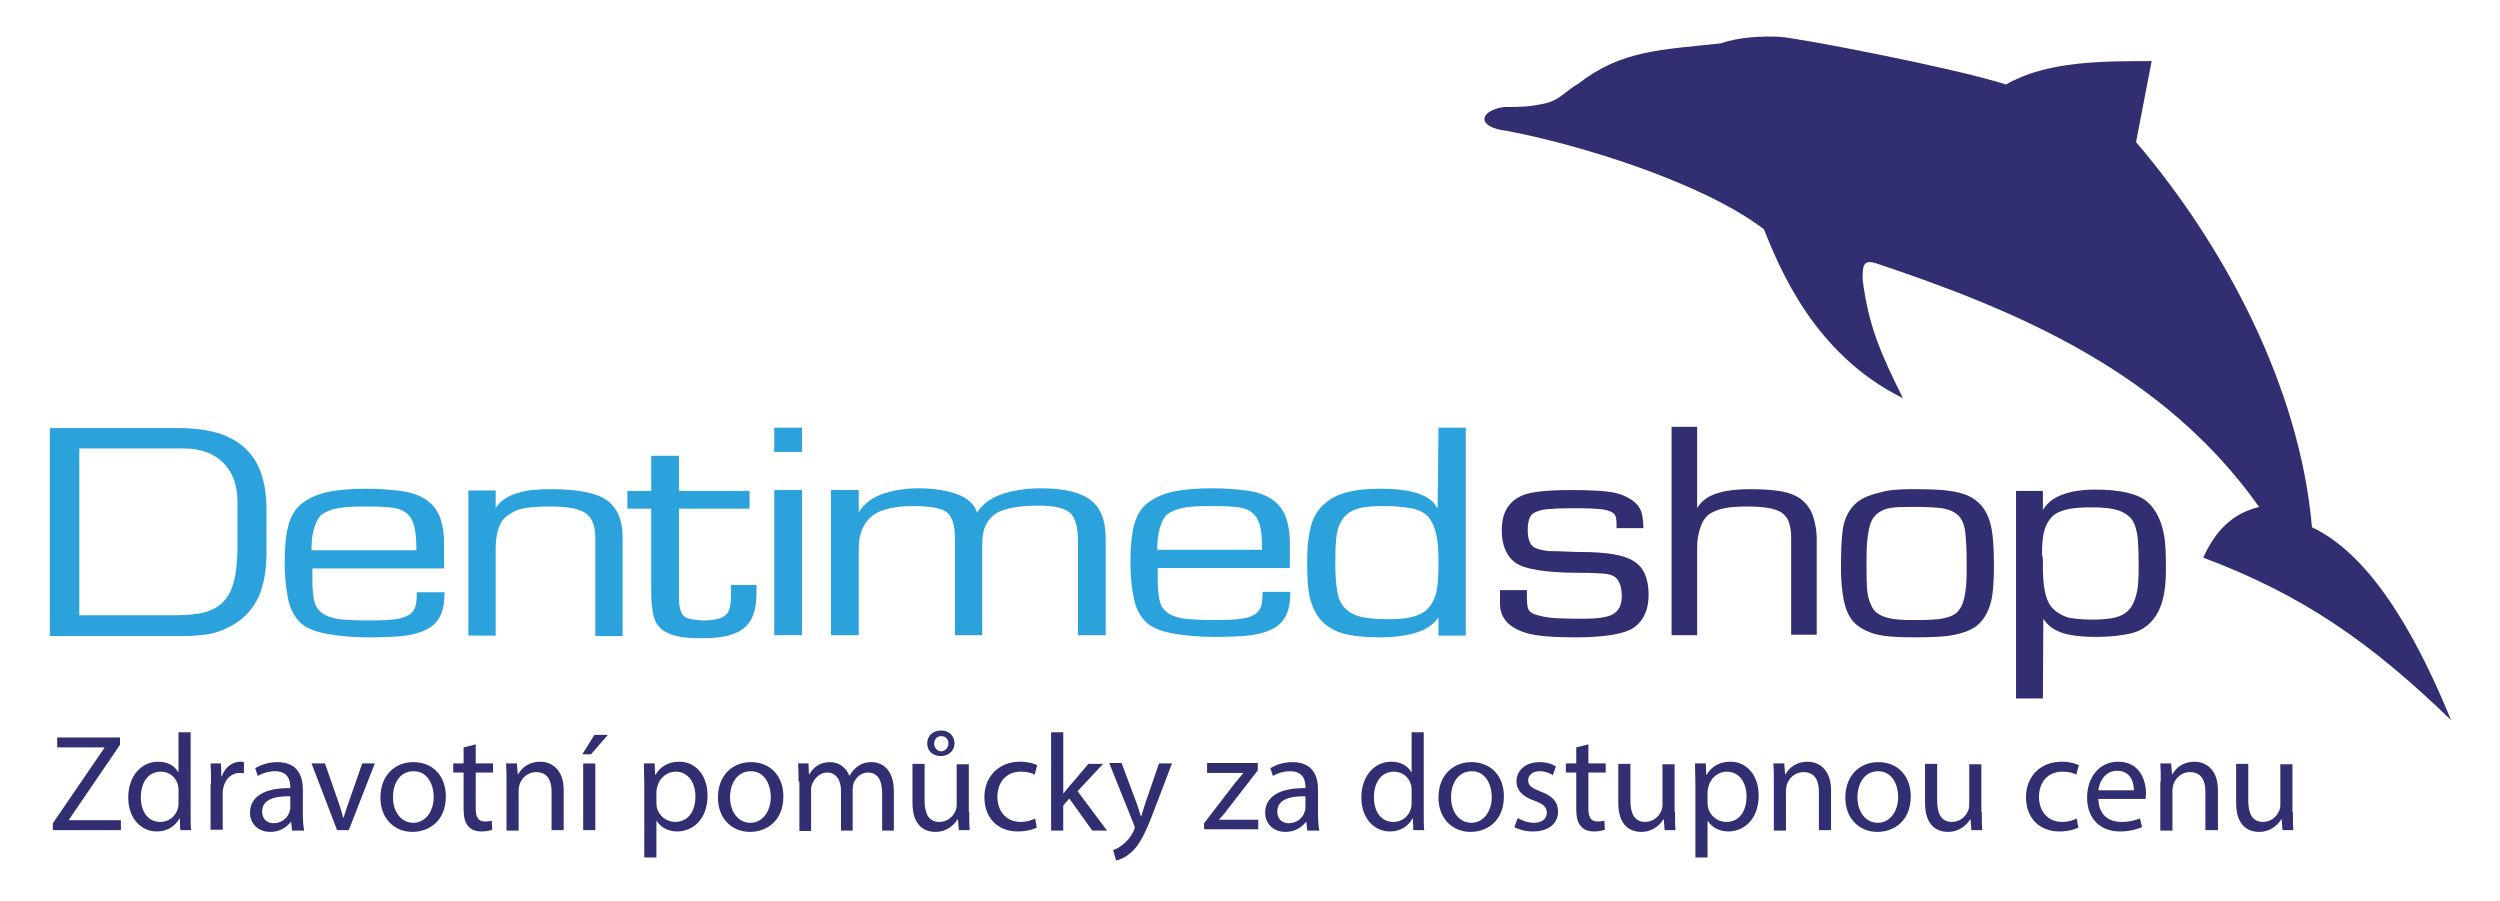 <?xml version="1.0" encoding="utf-8"?>
<!-- Generator: Adobe Illustrator 25.3.0, SVG Export Plug-In . SVG Version: 6.00 Build 0)  -->
<svg version="1.1" id="Layer_1" xmlns="http://www.w3.org/2000/svg" xmlns:xlink="http://www.w3.org/1999/xlink" x="0px" y="0px"
	 viewBox="0 0 577 208" style="enable-background:new 0 0 577 208;" xml:space="preserve">
<style type="text/css">
	.st0{fill:#2CA2DC;}
	.st1{fill-rule:evenodd;clip-rule:evenodd;fill:#312E72;}
	.st2{fill:#312E72;}
</style>
<g>
	<g>
		<path class="st0" d="M42.6,146.8H11.5v-48H41c4.6,0,8.4,0.6,11.3,1.9c2.6,1.1,4.7,2.8,6.3,5.1c1.9,2.9,2.9,6.8,2.9,11.8v10.2
			c0,3.8-0.6,7-1.7,9.7c-1.5,3.4-4,5.9-7.5,7.5c-1.2,0.6-2.7,1.1-4.3,1.4C46.4,146.6,44.6,146.8,42.6,146.8z M40.3,142
			c2.8,0,5.1-0.2,7-0.7c1.8-0.5,3.4-1.4,4.5-2.7c1.2-1.3,2-3.2,2.5-5.8c0.3-1.7,0.5-3.9,0.5-6.4v-10.6c0-3.3-0.8-6-2.5-8.1
			c-2.2-2.8-5.6-4.2-10.1-4.2H18.3V142H40.3z"/>
	</g>
	<g>
		<path class="st0" d="M102.5,125.3v2.6v3.3H72.1v2v0.5c0,2.5,0.2,4.4,0.6,5.6c0.4,1.2,1.3,2.2,2.9,2.9c1,0.4,2.2,0.7,3.6,0.8
			c1.4,0.1,3.4,0.2,5.9,0.2c2.8,0,4.9-0.1,6.3-0.3c1.4-0.2,2.4-0.6,3.3-1.2c0.6-0.5,1-1.1,1.2-1.8c0.2-0.7,0.3-1.8,0.3-3.2h6.4
			c0,1.9-0.2,3.5-0.7,4.8c-0.5,1.3-1.3,2.4-2.6,3.3c-1.6,1-3.5,1.6-5.7,1.9c-2.3,0.3-5.2,0.4-8.7,0.4c-3.5,0-6.6-0.3-9.4-0.8
			c-2.8-0.5-4.9-1.4-6.2-2.6c-1.5-1.5-2.5-3.5-2.9-6c-0.5-2.4-0.7-5.2-0.7-8.1c0-3.5,0.3-6.3,0.9-8.5c0.6-2.2,1.7-3.9,3.2-5
			c1.6-1.2,3.6-2.1,6.1-2.6c2.5-0.5,5.5-0.7,8.7-0.7c2.8,0,5.4,0.2,7.8,0.5c2.4,0.3,4.4,1,5.9,2c1.5,1,2.6,2.4,3.3,4.2
			C102.2,121.3,102.5,123.2,102.5,125.3z M96.1,127c0-2-0.1-3.7-0.4-5.1c-0.3-1.4-0.8-2.5-1.6-3.2c-0.8-0.8-1.9-1.3-3.4-1.5
			c-1.5-0.2-3.3-0.3-5.6-0.3h-1.3c-2.4,0-4.3,0.1-5.9,0.4c-1.5,0.3-2.8,0.8-3.8,1.6c-0.8,0.8-1.3,1.9-1.7,3.4
			c-0.4,1.4-0.5,3-0.5,4.7H96.1z"/>
	</g>
	<g>
		<path class="st0" d="M114.4,117.3c1-1.7,2.8-2.9,5.4-3.6c1.9-0.6,4.3-0.8,7.2-0.8c6.2,0,10.5,0.8,13,2.5c2.4,1.7,3.7,4.5,3.7,8.6
			v22.8h-6.3v-22.7c0-2.8-0.8-4.7-2.3-5.7c-1.5-1-4.1-1.5-8-1.5c-3.2,0-5.4,0.2-6.6,0.5c-1.3,0.3-2.4,0.9-3.4,1.6
			c-1.8,1.3-2.7,3.9-2.7,7.7v20h-6.3v-33.5h6.3V117.3z"/>
	</g>
	<g>
		<path class="st0" d="M150.3,136.7v-19.3h-5.5v-4.1h5.5v-8.1h6.4v8.1h16.3v4.1h-16.3v20.6c0,2.3,0.5,3.8,1.4,4.4
			c0.5,0.4,2,0.7,4.3,0.8c3.2,0,5.1-0.7,5.8-2.2c0.3-0.8,0.5-1.9,0.5-3.4v-2.6h5.9v1.7c0,3.5-0.7,6.1-2.2,7.6c-1,1.1-2.3,1.8-4,2.3
			c-1.7,0.5-3.8,0.7-6.2,0.7c-2.3,0-4.1-0.1-5.6-0.4c-1.5-0.3-2.8-0.8-3.8-1.6c-1-0.8-1.7-1.9-2-3.3
			C150.5,140.5,150.3,138.8,150.3,136.7z"/>
	</g>
	<g>
		<path class="st0" d="M178.7,98.7h6.4v5.6h-6.4V98.7z M178.7,113.1h6.4v33.5h-6.4V113.1z"/>
	</g>
	<g>
		<path class="st0" d="M198.2,118.3c1.2-2.1,3.2-3.6,6.1-4.5c2.3-0.7,4.8-1.1,7.7-1.1c3.6,0,6.6,0.5,9,1.4c2.4,0.9,3.9,2.3,4.5,4.2
			c1.3-2.1,3.5-3.6,6.5-4.5c2.4-0.7,5.1-1.1,8.3-1.1c5.8,0,9.8,1.1,12.1,3.3c1.9,1.8,2.8,4.6,2.8,8.4v22.2h-6.4V125
			c0-3.3-0.6-5.5-1.8-6.6c-1.2-1.1-3.6-1.7-7.3-1.7c-5.3,0-8.8,0.8-10.6,2.4c-1.6,1.4-2.4,3.5-2.4,6.4v21.1h-6.3v-22.2
			c0-3.1-0.6-5.1-1.8-6.1c-1.2-1-3.8-1.5-7.8-1.5c-3.9,0-6.9,0.6-8.8,1.8c-2.5,1.6-3.8,4.2-3.8,8v20h-6.4v-33.5h6.4V118.3z"/>
	</g>
	<g>
		<path class="st0" d="M297.7,125.2v2.6v3.3h-30.5v2v0.5c0,2.5,0.2,4.4,0.6,5.6c0.4,1.2,1.3,2.2,2.9,2.9c1,0.4,2.2,0.7,3.6,0.8
			c1.5,0.1,3.4,0.2,6,0.2c2.8,0,4.9-0.1,6.3-0.3c1.4-0.2,2.5-0.6,3.3-1.2c0.6-0.5,1-1.1,1.2-1.8c0.2-0.7,0.3-1.8,0.3-3.2h6.4
			c0,1.9-0.2,3.5-0.7,4.8c-0.5,1.3-1.3,2.4-2.6,3.3c-1.6,1-3.5,1.6-5.7,1.9c-2.3,0.3-5.2,0.4-8.7,0.4c-3.5,0-6.6-0.3-9.4-0.8
			c-2.8-0.5-4.9-1.4-6.2-2.6c-1.5-1.5-2.5-3.5-2.9-6c-0.5-2.4-0.7-5.2-0.7-8.1c0-3.5,0.3-6.3,0.9-8.5c0.6-2.2,1.7-3.9,3.2-5
			c1.6-1.2,3.6-2.1,6.1-2.6c2.5-0.5,5.5-0.7,8.7-0.7c2.8,0,5.4,0.2,7.8,0.5c2.4,0.3,4.4,1,5.9,2c1.5,1,2.6,2.4,3.3,4.2
			C297.4,121.2,297.7,123.1,297.7,125.2z M291.3,126.9c0-2-0.1-3.7-0.4-5.1c-0.3-1.4-0.8-2.5-1.6-3.2c-0.8-0.8-1.9-1.3-3.4-1.5
			c-1.5-0.2-3.3-0.3-5.6-0.3h-1.3c-2.4,0-4.3,0.1-5.9,0.4c-1.5,0.3-2.8,0.8-3.8,1.6c-0.8,0.8-1.3,1.9-1.7,3.4
			c-0.4,1.4-0.5,3-0.5,4.7H291.3z"/>
	</g>
	<g>
		<path class="st0" d="M332,98.7h6.3v48H332v-4.2c-1.1,1.6-2.8,2.8-5.1,3.5c-2.2,0.7-5.1,1.1-8.4,1.1c-2.8,0-5.2-0.2-7.3-0.6
			c-2.1-0.4-3.8-1.2-5.2-2.3c-1.4-1.1-2.5-2.7-3.2-4.7c-0.8-2-1.1-5-1.1-9c0-0.7,0-1.3,0-1.7c0-2.8,0.3-5.3,0.9-7.5
			c0.6-2.2,1.7-3.9,3.3-5.2c2.5-2.2,6.6-3.3,12.3-3.3c3.1,0,5.7,0.2,7.7,0.7c3,0.7,5,2,5.9,3.9L332,98.7z M319.8,116.8
			c-2.4,0-4.1,0.1-5.1,0.3c-2,0.3-3.5,1.1-4.5,2.3c-1,1.2-1.6,2.8-1.8,4.9c-0.2,2.1-0.2,3.8-0.2,5.2v1.3c0,2.3,0.2,4.3,0.5,6
			c0.3,1.7,1,3,2.1,3.9c1,1,2.6,1.6,4.6,1.9c1.3,0.2,3.1,0.3,5.1,0.3c2,0,3.6-0.1,4.9-0.4c1.9-0.4,3.3-1.1,4.2-2.1
			c1.1-1.2,1.7-2.6,2-4.2c0.3-1.6,0.4-3.7,0.4-6.3c0-2.3-0.1-4.2-0.4-6c-0.3-1.7-0.9-3.2-1.7-4.3c-0.9-1.2-2.3-1.9-4.2-2.3
			C323.8,117,321.8,116.8,319.8,116.8z"/>
	</g>
</g>
<g>
	<g>
		<path class="st1" d="M364.3,19.3c10-7.8,19.3-7.8,32.9-9.3c4.3-1.5,9.7-1.7,13.6-1.5c3.9,0.2,40,7.1,52.2,11
			c9.3-5.4,22.2-5.4,33.6-5.4L493,32.8c20,23.4,37.8,56.2,40.6,88.9c15,7,25.7,28.9,32.1,44.5c-18.6-18-34.3-28.9-57.2-37.5
			c2.9-6.2,6.5-10.1,12.9-11.7c-22.1-31.2-55.7-45.3-88.6-56.3c-2.9-0.8-2.9,0.8-2.9,3.9c1.4,10.9,4.3,17.2,9.3,27.3
			c-20.7-10.2-28.6-30.4-32.1-39c-14.3-10.9-42.9-19.6-59.3-22.7c-7.2-0.8-6.4-4.7-0.7-5.5c3.6,0,5.7,0,9.3-0.8
			C360,23.2,361.4,20.9,364.3,19.3L364.3,19.3z"/>
	</g>
</g>
<g>
	<g>
		<path class="st2" d="M379.3,121.9h-6.2c0-0.9,0-1.7-0.1-2.3c-0.1-0.6-0.4-1.1-1-1.4c-0.6-0.3-1.5-0.6-2.7-0.7
			c-1.2-0.1-2.7-0.2-4.4-0.2h-2.5c-2.1,0-3.8,0.1-5.1,0.2c-1.3,0.1-2.4,0.4-3.3,0.9c-0.9,0.5-1.4,1.8-1.4,3.9c0,1.9,0.4,3.2,1.3,3.9
			c0.7,0.5,1.9,0.8,3.7,1c0.7,0,2,0,4,0.1c1.9,0.1,3,0.1,3.3,0.1c6,0,10.1,0.7,12.3,2.2c2.2,1.4,3.3,4,3.3,7.7
			c0,3.3-1.1,5.8-3.2,7.4c-2.1,1.6-6.8,2.4-13.8,2.4c-5.1,0-8.9-0.3-11.2-1c-4-1.2-6.1-3.4-6.1-6.8v-3.1h6.2v1.3
			c0,1.5,0.1,2.5,0.3,3c0.2,0.5,0.6,0.9,1.3,1.2c1.3,0.5,3.2,0.9,5.5,1c2.4,0.1,4.4,0.1,6.1,0.1c3,0,5.1-0.3,6.4-0.9
			c1.6-0.8,2.3-2.2,2.3-4.3c0-2.1-0.5-3.5-1.4-4.3c-0.6-0.5-1.5-0.8-2.6-0.9c-1.1-0.1-3-0.2-5.7-0.2c-7.7,0-12.7-0.8-14.8-2.3
			c-2.1-1.5-3.2-4.1-3.2-7.5c0-4.2,1.7-6.9,5.1-8.2c1.9-0.7,5.5-1.1,10.8-1.1c3.3,0,6,0.1,8,0.3c2,0.2,3.7,0.6,5.1,1.4
			c1.4,0.7,2.4,1.6,3,2.8C379,118.4,379.3,120,379.3,121.9z"/>
	</g>
	<g>
		<path class="st2" d="M391.7,126.5v20.1h-5.9V98.5h5.9v18.8c1-1.8,2.9-3.1,5.5-3.7c1.8-0.5,4.2-0.7,7.1-0.7c2.7,0,5,0.2,6.9,0.5
			c1.9,0.4,3.5,1,4.7,2c1.2,1,2.1,2.3,2.6,3.9c0.5,1.6,0.8,3.3,0.8,4.9v22.3h-5.9v-22.5c0-1.3-0.2-2.5-0.5-3.4
			c-0.3-1-0.9-1.7-1.7-2.3c-0.8-0.5-1.9-0.9-3.3-1.1c-1.3-0.2-2.9-0.3-4.6-0.3c-2,0-3.8,0.1-5.3,0.4c-1.5,0.3-2.8,0.8-3.8,1.6
			c-0.8,0.7-1.4,1.7-1.8,3C391.9,123.4,391.7,124.9,391.7,126.5z"/>
	</g>
	<g>
		<path class="st2" d="M441.4,112.9c3.9,0,6.8,0.1,8.6,0.4c2.9,0.4,5,1.2,6.4,2.5c1.7,1.4,2.8,3.6,3.3,6.5c0.3,1.7,0.5,4.4,0.5,8.1
			c0,3.6-0.2,6.2-0.5,7.7c-0.6,2.9-1.8,5.1-3.7,6.5c-1.5,1.1-3.8,1.8-6.7,2.2c-1.8,0.2-4.4,0.3-7.6,0.3c-4.5,0-7.8-0.3-9.7-1
			c-1.9-0.7-3.4-1.6-4.4-2.8c-1-1.2-1.7-2.9-2.1-5c-0.4-2.2-0.6-4.5-0.6-7c0-3.8,0.1-6.8,0.4-9c0.3-2.2,1.1-4,2.4-5.5
			c1.3-1.5,3.4-2.5,6.1-3.1C435.6,113.1,438.2,112.9,441.4,112.9z M442.3,117h-1.9c-2.2,0-3.9,0.1-4.9,0.4c-1,0.3-1.9,0.8-2.5,1.4
			c-0.9,0.8-1.4,2-1.7,3.6c-0.3,1.6-0.5,3.6-0.5,6c0,0.3,0,0.5,0,0.8c0,0.3,0,0.5,0,0.7c0,0.8,0,1.4,0,1.8c0,2.9,0.1,4.9,0.4,6.1
			c0.3,1.2,0.7,2.1,1.3,3c1,1.2,2.9,2,5.8,2.2c1,0.1,2.4,0.1,4.2,0.1c2.4,0,4-0.1,5-0.2c2-0.3,3.4-0.8,4.2-1.6
			c0.8-0.8,1.4-2,1.7-3.5c0.3-1.5,0.5-3.3,0.5-5.4v-2.5c0-2.8-0.1-5.1-0.3-6.9c-0.2-1.8-0.7-3.1-1.6-4c-0.9-0.9-2.1-1.4-3.8-1.7
			C446.6,117.1,444.6,117,442.3,117z"/>
	</g>
	<g>
		<path class="st2" d="M471.5,161.2h-6.2v-47.9h6.2v4.1v0.3c0.9-1.5,2.3-2.7,4.4-3.5c2.1-0.8,4.6-1.2,7.6-1.2c2.8,0,5.3,0.2,7.4,0.7
			c2.1,0.5,3.7,1.2,4.9,2.3c1.8,1.7,3,4.1,3.6,7.2c0.4,1.9,0.5,4.5,0.5,8c0,2.9-0.2,5.2-0.7,7c-0.6,2.5-1.7,4.4-3.2,5.8
			c-1.2,1.1-2.7,1.9-4.7,2.3c-2,0.4-4.4,0.7-7.4,0.7c-3.8,0-6.6-0.4-8.4-1.1c-1.8-0.7-3.1-1.8-3.9-3.1L471.5,161.2z M482.6,143
			c2,0,3.6-0.1,4.7-0.3c1.9-0.3,3.2-1,4.1-2c0.9-1,1.5-2.5,1.9-4.5c0.2-1.2,0.3-3.1,0.3-5.6c0-3-0.1-5.1-0.2-6.3
			c-0.3-2.5-0.9-4.1-1.9-5c-1-0.9-2.2-1.5-3.7-1.8c-1.5-0.3-3.1-0.4-4.9-0.4c-2.1,0-3.8,0.1-5,0.3c-2.2,0.4-3.7,1.1-4.5,2.1
			c-0.9,1-1.4,2.2-1.7,3.5c-0.3,1.3-0.4,3-0.4,5c0.1,0.4,0.2,0.8,0.2,1.2c0,0.4,0,0.8,0,1.2c0,2.2,0.1,4.2,0.4,5.8
			c0.3,1.6,0.8,2.9,1.5,3.8c1,1.2,2.4,2.1,4.2,2.6C478.9,142.8,480.6,143,482.6,143z"/>
	</g>
</g>
<path class="st2" d="M12.2,190l11.9-17.4v-0.1H13.2v-2.3h14.5v1.7l-11.8,17.3v0.1h12v2.3H12.2V190z"/>
<path class="st2" d="M44,169v18.6c0,1.4,0,2.9,0.1,4h-2.5l-0.1-2.7h-0.1c-0.9,1.7-2.7,3-5.2,3c-3.7,0-6.6-3.1-6.6-7.8
	c0-5.1,3.1-8.3,6.9-8.3c2.4,0,3.9,1.1,4.6,2.4h0.1V169H44z M41.2,182.5c0-0.3,0-0.8-0.1-1.2c-0.4-1.8-1.9-3.2-4-3.2
	c-2.9,0-4.6,2.5-4.6,5.9c0,3.1,1.5,5.7,4.5,5.7c1.9,0,3.6-1.2,4.1-3.3c0.1-0.4,0.1-0.8,0.1-1.2V182.5z"/>
<path class="st2" d="M48.7,181c0-1.8,0-3.4-0.1-4.8H51l0.1,3h0.1c0.7-2.1,2.4-3.4,4.3-3.4c0.3,0,0.5,0,0.8,0.1v2.6
	c-0.3-0.1-0.6-0.1-1-0.1c-2,0-3.4,1.5-3.8,3.6c-0.1,0.4-0.1,0.8-0.1,1.3v8.2h-2.8V181z"/>
<path class="st2" d="M67.4,191.6l-0.2-1.9h-0.1c-0.9,1.2-2.5,2.3-4.7,2.3c-3.1,0-4.7-2.2-4.7-4.4c0-3.7,3.3-5.8,9.3-5.7v-0.3
	c0-1.3-0.4-3.6-3.5-3.6c-1.4,0-2.9,0.4-4,1.1l-0.6-1.8c1.3-0.8,3.1-1.4,5.1-1.4c4.7,0,5.9,3.2,5.9,6.3v5.8c0,1.3,0.1,2.6,0.3,3.7
	H67.4z M67,183.8c-3.1-0.1-6.5,0.5-6.5,3.5c0,1.8,1.2,2.7,2.6,2.7c2,0,3.3-1.3,3.7-2.6c0.1-0.3,0.2-0.6,0.2-0.9V183.8z"/>
<path class="st2" d="M75,176.2l3,8.6c0.5,1.4,0.9,2.7,1.2,3.9h0.1c0.4-1.3,0.8-2.5,1.3-3.9l3-8.6h2.9l-6,15.4h-2.7l-5.9-15.4H75z"/>
<path class="st2" d="M102.9,183.8c0,5.7-3.9,8.2-7.7,8.2c-4.2,0-7.4-3.1-7.4-7.9c0-5.2,3.4-8.2,7.6-8.2
	C99.9,175.9,102.9,179.1,102.9,183.8z M90.7,184c0,3.4,1.9,5.9,4.7,5.9c2.7,0,4.7-2.5,4.7-6c0-2.6-1.3-5.9-4.6-5.9
	C92.1,178,90.7,181,90.7,184z"/>
<path class="st2" d="M109.8,171.8v4.4h4v2.1h-4v8.3c0,1.9,0.5,3,2.1,3c0.7,0,1.3-0.1,1.6-0.2l0.1,2.1c-0.5,0.2-1.4,0.4-2.5,0.4
	c-1.3,0-2.4-0.4-3-1.2c-0.8-0.8-1.1-2.2-1.1-4v-8.4h-2.4v-2.1h2.4v-3.7L109.8,171.8z"/>
<path class="st2" d="M116.9,180.4c0-1.6,0-2.9-0.1-4.2h2.5l0.2,2.5h0.1c0.8-1.5,2.5-2.9,5.1-2.9c2.1,0,5.4,1.3,5.4,6.6v9.2h-2.8
	v-8.9c0-2.5-0.9-4.5-3.6-4.5c-1.8,0-3.3,1.3-3.8,2.9c-0.1,0.4-0.2,0.8-0.2,1.3v9.3h-2.8V180.4z"/>
<path class="st2" d="M140.3,169.6l-3.9,4.5h-2l2.8-4.5H140.3z M134.6,191.6v-15.4h2.8v15.4H134.6z"/>
<path class="st2" d="M148.7,181.2c0-2-0.1-3.6-0.1-5h2.5l0.1,2.6h0.1c1.1-1.9,3-3,5.5-3c3.7,0,6.5,3.1,6.5,7.8c0,5.5-3.4,8.3-7,8.3
	c-2,0-3.8-0.9-4.7-2.4h-0.1v8.4h-2.8V181.2z M151.5,185.3c0,0.4,0.1,0.8,0.1,1.1c0.5,1.9,2.2,3.3,4.2,3.3c3,0,4.7-2.4,4.7-5.9
	c0-3.1-1.6-5.7-4.6-5.7c-1.9,0-3.7,1.4-4.2,3.5c-0.1,0.4-0.2,0.8-0.2,1.1V185.3z"/>
<path class="st2" d="M180.8,183.8c0,5.7-3.9,8.2-7.7,8.2c-4.2,0-7.4-3.1-7.4-7.9c0-5.2,3.4-8.2,7.6-8.2
	C177.8,175.9,180.8,179.1,180.8,183.8z M168.5,184c0,3.4,1.9,5.9,4.7,5.9c2.7,0,4.7-2.5,4.7-6c0-2.6-1.3-5.9-4.6-5.9
	C170,178,168.5,181,168.5,184z"/>
<path class="st2" d="M184.3,180.4c0-1.6,0-2.9-0.1-4.2h2.4l0.1,2.5h0.1c0.9-1.5,2.3-2.8,4.8-2.8c2.1,0,3.7,1.3,4.4,3.1h0.1
	c0.5-0.9,1.1-1.5,1.7-2c0.9-0.7,1.9-1.1,3.4-1.1c2,0,5.1,1.3,5.1,6.7v9.1h-2.7v-8.7c0-3-1.1-4.7-3.3-4.7c-1.6,0-2.8,1.2-3.3,2.5
	c-0.1,0.4-0.2,0.9-0.2,1.4v9.5h-2.7v-9.2c0-2.4-1.1-4.2-3.2-4.2c-1.7,0-3,1.4-3.5,2.8c-0.2,0.4-0.2,0.9-0.2,1.4v9.3h-2.7V180.4z"/>
<path class="st2" d="M223.7,187.4c0,1.6,0,3,0.1,4.2h-2.5l-0.2-2.5h-0.1c-0.7,1.2-2.4,2.9-5.1,2.9c-2.4,0-5.3-1.3-5.3-6.7v-9h2.8
	v8.5c0,2.9,0.9,4.9,3.4,4.9c1.9,0,3.2-1.3,3.7-2.5c0.2-0.4,0.3-0.9,0.3-1.4v-9.4h2.8V187.4z M214,171.6c0-1.7,1.2-3,3.2-3
	c1.9,0,3.1,1.3,3.1,3c0,1.7-1.4,2.9-3.2,2.9C215.3,174.5,214,173.3,214,171.6z M218.9,171.6c0-1-0.6-1.7-1.7-1.7
	c-1,0-1.6,0.8-1.6,1.8c0,0.8,0.7,1.7,1.6,1.7C218.2,173.4,218.9,172.5,218.9,171.6z"/>
<path class="st2" d="M239.3,191c-0.7,0.4-2.4,0.9-4.4,0.9c-4.6,0-7.7-3.1-7.7-7.9c0-4.7,3.2-8.2,8.3-8.2c1.7,0,3.1,0.4,3.9,0.8
	l-0.6,2.2c-0.7-0.4-1.7-0.7-3.2-0.7c-3.5,0-5.4,2.6-5.4,5.8c0,3.6,2.3,5.8,5.3,5.8c1.6,0,2.6-0.4,3.4-0.8L239.3,191z"/>
<path class="st2" d="M245.3,183.3L245.3,183.3c0.4-0.5,1-1.2,1.4-1.7l4.5-5.3h3.4l-5.9,6.3l6.8,9.1h-3.4l-5.3-7.4l-1.4,1.6v5.8h-2.8
	V169h2.8V183.3z"/>
<path class="st2" d="M258.9,176.2l3.4,9.1c0.4,1,0.7,2.2,1,3.1h0.1c0.3-0.9,0.6-2.1,1-3.2l3.1-9h3l-4.2,11c-2,5.3-3.4,8-5.3,9.6
	c-1.4,1.2-2.7,1.7-3.4,1.8l-0.7-2.4c0.7-0.2,1.6-0.7,2.4-1.4c0.8-0.6,1.7-1.7,2.4-3.1c0.1-0.3,0.2-0.5,0.2-0.7
	c0-0.2-0.1-0.4-0.2-0.7l-5.7-14.2H258.9z"/>
<path class="st2" d="M277.9,190l7-9.1c0.7-0.8,1.3-1.6,2-2.4v-0.1h-8.3v-2.3h11.7l0,1.7l-6.9,8.9c-0.6,0.9-1.3,1.6-2,2.4v0.1h9v2.2
	h-12.5V190z"/>
<path class="st2" d="M301.7,191.6l-0.2-1.9h-0.1c-0.9,1.2-2.5,2.3-4.7,2.3c-3.1,0-4.7-2.2-4.7-4.4c0-3.7,3.3-5.8,9.3-5.7v-0.3
	c0-1.3-0.4-3.6-3.5-3.6c-1.4,0-2.9,0.4-4,1.1l-0.6-1.8c1.3-0.8,3.1-1.4,5.1-1.4c4.7,0,5.9,3.2,5.9,6.3v5.8c0,1.3,0.1,2.6,0.3,3.7
	H301.7z M301.3,183.8c-3.1-0.1-6.5,0.5-6.5,3.5c0,1.8,1.2,2.7,2.6,2.7c2,0,3.3-1.3,3.7-2.6c0.1-0.3,0.2-0.6,0.2-0.9V183.8z"/>
<path class="st2" d="M328.6,169v18.6c0,1.4,0,2.9,0.1,4h-2.5l-0.1-2.7H326c-0.9,1.7-2.7,3-5.2,3c-3.7,0-6.6-3.1-6.6-7.8
	c0-5.1,3.1-8.3,6.9-8.3c2.4,0,3.9,1.1,4.6,2.4h0.1V169H328.6z M325.8,182.5c0-0.3,0-0.8-0.1-1.2c-0.4-1.8-1.9-3.2-4-3.2
	c-2.9,0-4.6,2.5-4.6,5.9c0,3.1,1.5,5.7,4.5,5.7c1.9,0,3.6-1.2,4.1-3.3c0.1-0.4,0.1-0.8,0.1-1.2V182.5z"/>
<path class="st2" d="M347.1,183.8c0,5.7-3.9,8.2-7.7,8.2c-4.2,0-7.4-3.1-7.4-7.9c0-5.2,3.4-8.2,7.6-8.2
	C344.1,175.9,347.1,179.1,347.1,183.8z M334.9,184c0,3.4,1.9,5.9,4.7,5.9c2.7,0,4.7-2.5,4.7-6c0-2.6-1.3-5.9-4.6-5.9
	C336.4,178,334.9,181,334.9,184z"/>
<path class="st2" d="M350.3,188.8c0.8,0.5,2.3,1.1,3.7,1.1c2,0,3-1,3-2.3c0-1.3-0.8-2.1-2.9-2.8c-2.8-1-4.1-2.5-4.1-4.4
	c0-2.5,2-4.5,5.3-4.5c1.6,0,2.9,0.4,3.8,1l-0.7,2c-0.6-0.4-1.7-0.9-3.1-0.9c-1.7,0-2.6,1-2.6,2.1c0,1.3,0.9,1.8,2.9,2.6
	c2.7,1,4,2.4,4,4.6c0,2.7-2.1,4.6-5.8,4.6c-1.7,0-3.2-0.4-4.3-1L350.3,188.8z"/>
<path class="st2" d="M366.6,171.8v4.4h4v2.1h-4v8.3c0,1.9,0.5,3,2.1,3c0.7,0,1.3-0.1,1.6-0.2l0.1,2.1c-0.5,0.2-1.4,0.4-2.5,0.4
	c-1.3,0-2.4-0.4-3-1.2c-0.8-0.8-1.1-2.2-1.1-4v-8.4h-2.4v-2.1h2.4v-3.7L366.6,171.8z"/>
<path class="st2" d="M386.6,187.4c0,1.6,0,3,0.1,4.2h-2.5l-0.2-2.5h-0.1c-0.7,1.2-2.4,2.9-5.1,2.9c-2.4,0-5.3-1.3-5.3-6.7v-9h2.8
	v8.5c0,2.9,0.9,4.9,3.4,4.9c1.9,0,3.2-1.3,3.7-2.5c0.2-0.4,0.3-0.9,0.3-1.4v-9.4h2.8V187.4z"/>
<path class="st2" d="M391.3,181.2c0-2-0.1-3.6-0.1-5h2.5l0.1,2.6h0.1c1.1-1.9,3-3,5.5-3c3.7,0,6.5,3.1,6.5,7.8c0,5.5-3.4,8.3-7,8.3
	c-2,0-3.8-0.9-4.7-2.4h-0.1v8.4h-2.8V181.2z M394.1,185.3c0,0.4,0.1,0.8,0.1,1.1c0.5,1.9,2.2,3.3,4.2,3.3c3,0,4.7-2.4,4.7-5.9
	c0-3.1-1.6-5.7-4.6-5.7c-1.9,0-3.7,1.4-4.2,3.5c-0.1,0.4-0.2,0.8-0.2,1.1V185.3z"/>
<path class="st2" d="M409.4,180.4c0-1.6,0-2.9-0.1-4.2h2.5l0.2,2.5h0.1c0.8-1.5,2.5-2.9,5.1-2.9c2.1,0,5.4,1.3,5.4,6.6v9.2h-2.8
	v-8.9c0-2.5-0.9-4.5-3.6-4.5c-1.8,0-3.3,1.3-3.8,2.9c-0.1,0.4-0.2,0.8-0.2,1.3v9.3h-2.8V180.4z"/>
<path class="st2" d="M441,183.8c0,5.7-3.9,8.2-7.7,8.2c-4.2,0-7.4-3.1-7.4-7.9c0-5.2,3.4-8.2,7.6-8.2C438,175.9,441,179.1,441,183.8
	z M428.7,184c0,3.4,1.9,5.9,4.7,5.9c2.7,0,4.7-2.5,4.7-6c0-2.6-1.3-5.9-4.6-5.9C430.2,178,428.7,181,428.7,184z"/>
<path class="st2" d="M457.4,187.4c0,1.6,0,3,0.1,4.2H455l-0.2-2.5h-0.1c-0.7,1.2-2.4,2.9-5.1,2.9c-2.4,0-5.3-1.3-5.3-6.7v-9h2.8v8.5
	c0,2.9,0.9,4.9,3.4,4.9c1.9,0,3.2-1.3,3.7-2.5c0.2-0.4,0.3-0.9,0.3-1.4v-9.4h2.8V187.4z"/>
<path class="st2" d="M479.7,191c-0.7,0.4-2.4,0.9-4.4,0.9c-4.6,0-7.7-3.1-7.7-7.9c0-4.7,3.2-8.2,8.3-8.2c1.7,0,3.1,0.4,3.9,0.8
	l-0.6,2.2c-0.7-0.4-1.7-0.7-3.2-0.7c-3.5,0-5.4,2.6-5.4,5.8c0,3.6,2.3,5.8,5.3,5.8c1.6,0,2.6-0.4,3.4-0.8L479.7,191z"/>
<path class="st2" d="M484.3,184.4c0.1,3.8,2.5,5.3,5.3,5.3c2,0,3.2-0.4,4.3-0.8l0.5,2c-1,0.4-2.7,1-5.1,1c-4.7,0-7.6-3.1-7.6-7.8
	c0-4.6,2.7-8.3,7.2-8.3c5,0,6.4,4.4,6.4,7.3c0,0.6-0.1,1-0.1,1.3H484.3z M492.5,182.4c0-1.8-0.7-4.5-3.9-4.5c-2.8,0-4.1,2.6-4.3,4.5
	H492.5z"/>
<path class="st2" d="M498.7,180.4c0-1.6,0-2.9-0.1-4.2h2.5l0.2,2.5h0.1c0.8-1.5,2.5-2.9,5.1-2.9c2.1,0,5.4,1.3,5.4,6.6v9.2H509v-8.9
	c0-2.5-0.9-4.5-3.6-4.5c-1.8,0-3.3,1.3-3.8,2.9c-0.1,0.4-0.2,0.8-0.2,1.3v9.3h-2.8V180.4z"/>
<path class="st2" d="M529.2,187.4c0,1.6,0,3,0.1,4.2h-2.5l-0.2-2.5h-0.1c-0.7,1.2-2.4,2.9-5.1,2.9c-2.4,0-5.3-1.3-5.3-6.7v-9h2.8
	v8.5c0,2.9,0.9,4.9,3.4,4.9c1.9,0,3.2-1.3,3.7-2.5c0.2-0.4,0.3-0.9,0.3-1.4v-9.4h2.8V187.4z"/>
</svg>
